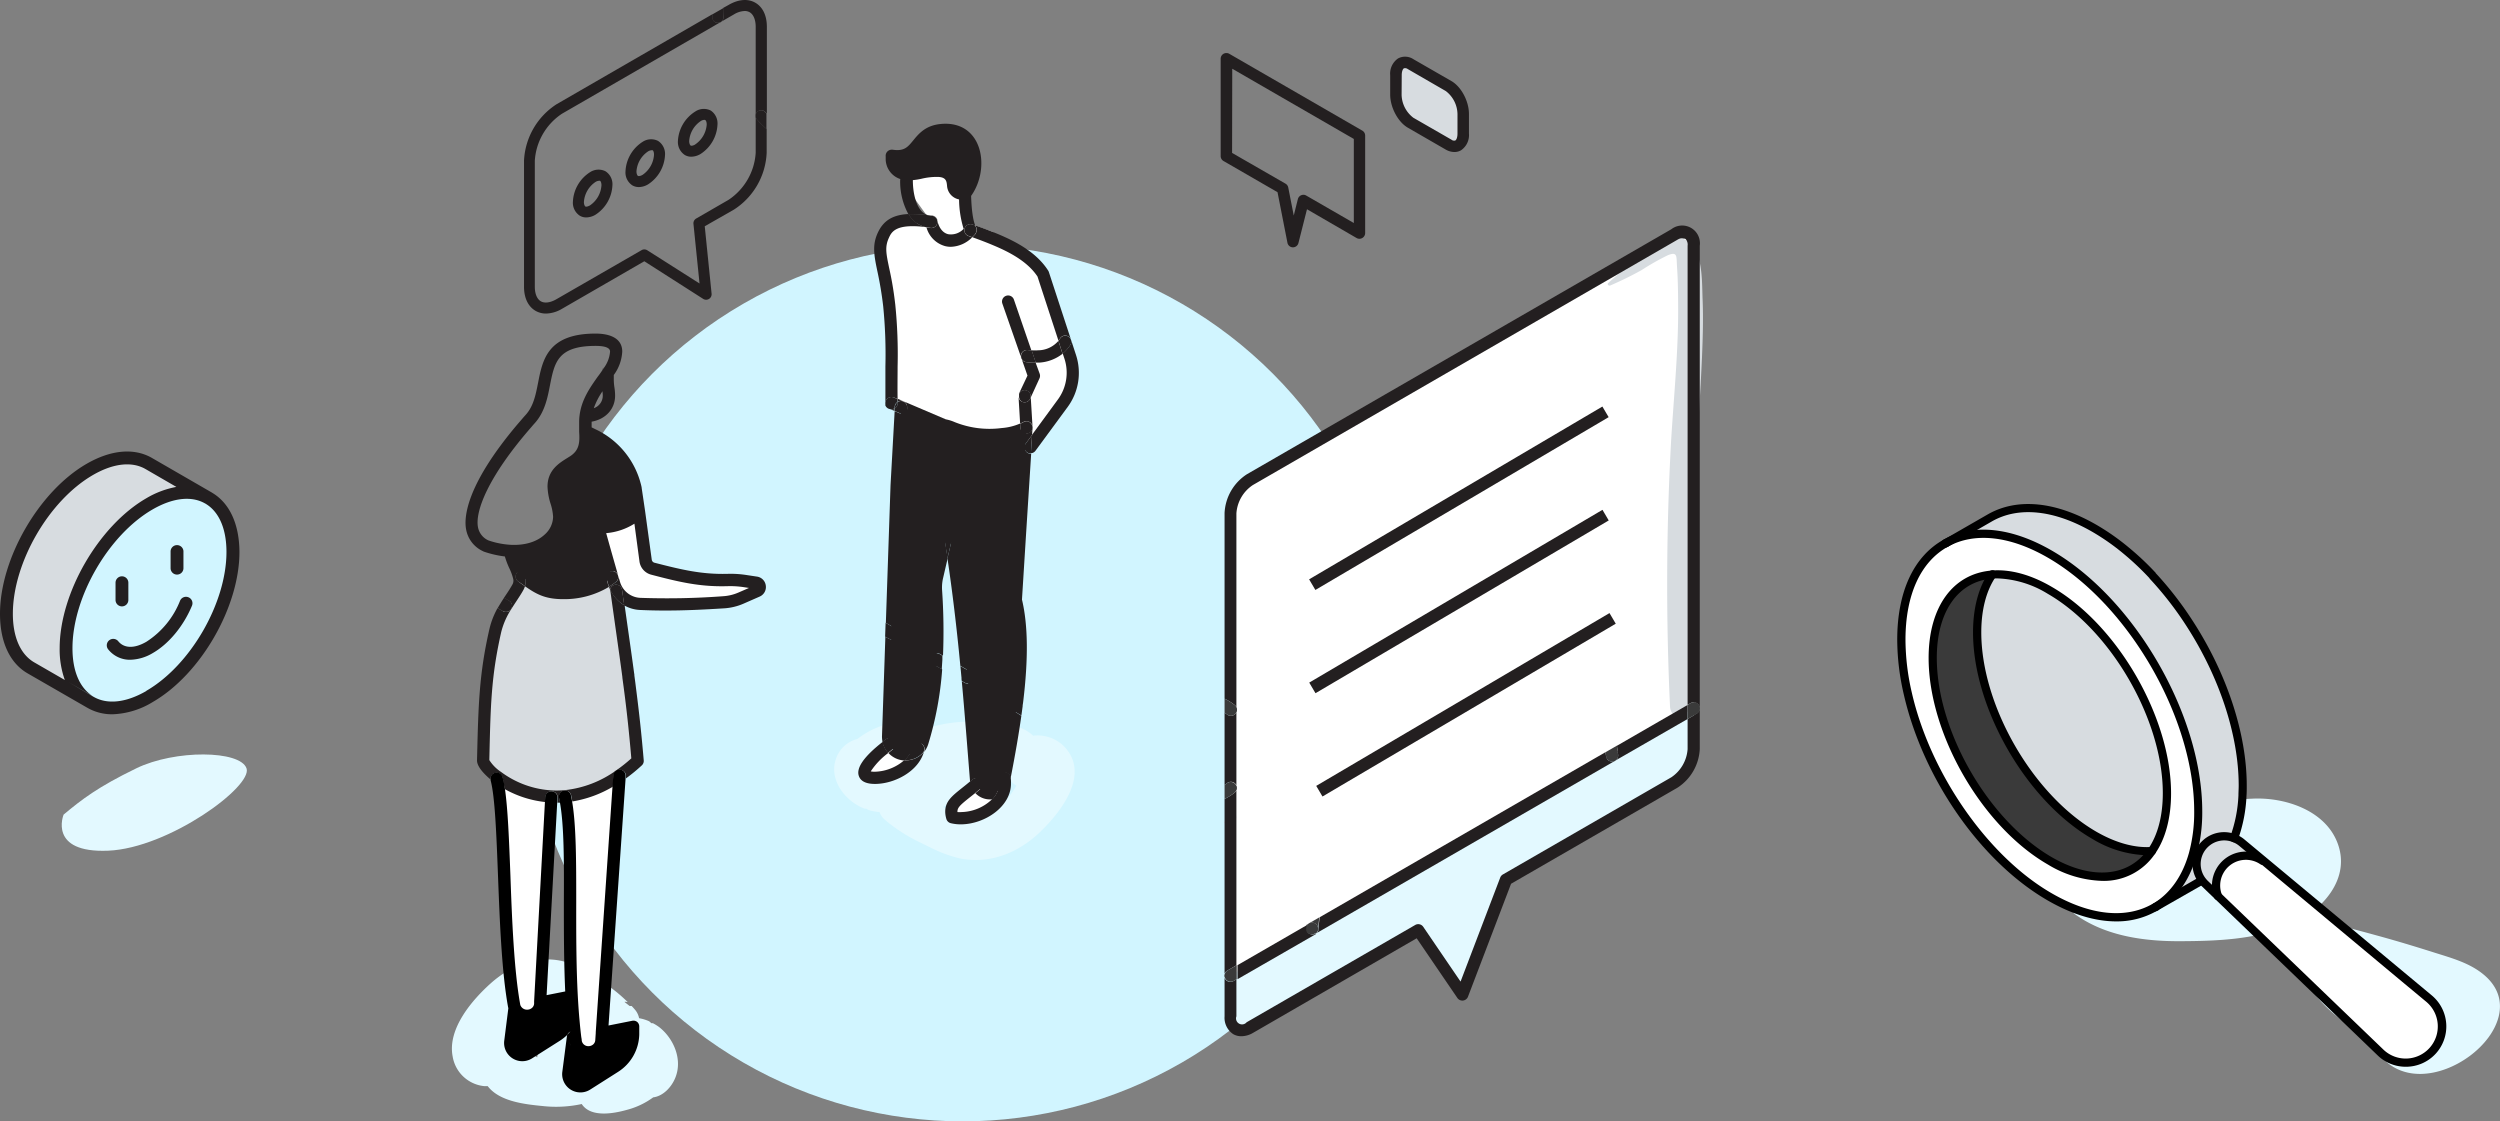 <svg xmlns="http://www.w3.org/2000/svg" viewBox="0 0 608.48 272.93"><rect x="0" y="0" width="608.48" height="272.93" fill="#808080" stroke="none"/><defs><style>.cls-1{isolation:isolate;}.cls-2{fill:#d1f5ff;}.cls-3{fill:#fff;}.cls-4,.cls-7{fill:#e3f9ff;}.cls-5{fill:#e0dfe6;}.cls-6,.cls-9{fill:#d7dce0;}.cls-6,.cls-7{mix-blend-mode:multiply;}.cls-8{fill:#231f20;}.cls-10{fill:#3a3a3a;}.cls-11{fill:none;stroke:#231f20;stroke-miterlimit:10;stroke-width:3px;}</style></defs><g class="cls-1"><g id="Layer_2" data-name="Layer 2"><g id="Layer_2-2" data-name="Layer 2"><circle class="cls-2" cx="234.29" cy="166.27" r="106.66"></circle><polygon class="cls-3" points="236.32 191.24 232.29 195.95 230.85 198.37 236.95 199.12 242.99 195.18 243.13 190.69 236.32 191.24"></polygon><path class="cls-3" d="M215.16,181.7l-4.73,4.11-.46,2.31,3,1.29s4.35,1.2,5.52-.28,3.9-4.41,3.9-4.41Z"></path><polygon class="cls-3" points="408.26 58.36 301.01 118.74 299.17 128.08 299.53 237.47 412.19 171.92 412.19 57.92 408.26 58.36"></polygon><polygon class="cls-3" points="155.56 124.54 157.05 138.27 169.85 141.15 183.93 142.3 178.99 147.59 164.09 147.59 151.93 147.31 145.65 126.86 155.56 124.54"></polygon><path class="cls-3" d="M226.54,53.79l-2.47.43-7.24,1.26s-2.62,3.09-2.62,4.72.78,12.85,2.23,13.43,1.15,23.12,1.15,23.12,7.39,6.89,15.39,8.73a47,47,0,0,0,15.22.84l3.12,1.8s10.81-10.82,10.23-13.84-2.28-12.6-2.28-12.6L253.16,66,241.51,56.4l-4.81-1.78-3-13.34-12.89-.4-1.67,2.67Z"></path><path class="cls-4" d="M158,248.57a10.67,10.67,0,0,0-2.45-.75,4.55,4.55,0,0,0-1-2.07c-.26-.31-.53-.6-.81-.9l-.5,0-1.18-.93v-.12l.72.1a37.74,37.74,0,0,0-5.93-4.78l-.69-.46.66,1.16-1.68-1.31-.48-.85a27.4,27.4,0,0,0-6.5-3.38c-6.59-2.09-13.32.27-18.66,5-4.41,3.94-10.64,11-9.33,17.84a8.66,8.66,0,0,0,7.64,7.23,6.61,6.61,0,0,0,.89,0c2.89,3.81,9.24,4.44,13.37,4.85a29.42,29.42,0,0,0,9.52-.49c2.18,3.36,7.78,2.32,10.91,1.44a18.79,18.79,0,0,0,6.48-3.06c2.32-.28,4.42-2.37,5.39-4.78,1.85-4.56-.52-9.63-3.87-12.27a11.42,11.42,0,0,0-1.59-1l-.36,0ZM132.31,254a5.58,5.58,0,0,0-1.55,3.36,30.06,30.06,0,0,0-5.17-2.7,5.55,5.55,0,0,0-1.86-2.85c.14-.22.27-.43.42-.63,1.81-2.54,4-4.94,6.79-6.05,3-1.19,5.6.11,8.23,1.6.61.35,1.24.71,1.86,1.08A39.53,39.53,0,0,0,132.31,254Z"></path><polygon class="cls-3" points="121.61 191.16 125.19 245.53 127.92 248.76 131.75 245.32 135.31 194.15 121.61 191.16"></polygon><polygon class="cls-3" points="137.76 194.47 140.13 253.46 143.01 259.85 147.09 248.63 150.85 189.79 137.76 194.47"></polygon><path class="cls-5" d="M119.45,158.17l.89,0c.15-.27.29-.56.43-.84l-1.69,0,0,.83S119.45,158.18,119.45,158.17Z"></path><path class="cls-5" d="M122.47,150.1c0-.28,0-.56,0-.84h-.24a3.92,3.92,0,0,1-.41.85Z"></path><path class="cls-5" d="M146.93,241.47a6.9,6.9,0,0,0,.3,1.75l.72.92a4.12,4.12,0,0,1,.65-.52Z"></path><path class="cls-5" d="M154.24,173.55l.48.33c-.18-.23-.36-.46-.53-.7C154.21,173.3,154.22,173.42,154.24,173.55Z"></path><path class="cls-6" d="M154.24,173.55l.48.33c-.18-.23-.36-.46-.53-.7C154.21,173.3,154.22,173.42,154.24,173.55Z"></path><path class="cls-5" d="M121.61,153.48l.38.32a3.38,3.38,0,0,0,.08-.34Z"></path><path class="cls-6" d="M121.61,153.48l.38.32a3.38,3.38,0,0,0,.08-.34Z"></path><path class="cls-7" d="M261.15,185.15A9.08,9.08,0,0,0,252.4,179c-.31,0-.63,0-.94.08-3.41-3.34-10.17-3.4-14.57-3.44a35.13,35.13,0,0,0-10,1.25c-2.62-3-8.43-1.53-11.65-.44a20.7,20.7,0,0,0-6.56,3.41,7.4,7.4,0,0,0-5.24,4.93c-1.53,4.43,1.45,9,5.23,11.19a13,13,0,0,0,1.77.84h.4l.58.34a13.69,13.69,0,0,0,2.66.5,4.37,4.37,0,0,0,1.28,1.85c.31.27.63.52.94.78s.73.57,1.1.84a40.67,40.67,0,0,0,6.71,4l.77.38,1.67.81a31.33,31.33,0,0,0,7.18,2.63c7.16,1.41,14.05-1.36,19.24-6.28C257.25,198.6,263.17,191.44,261.15,185.15ZM214,189.7a4.63,4.63,0,0,1-4-4.74c2.35-.65,4.66-1.79,6.95-2.39,1.51-.4,3.59-.44,5.54-.74a2,2,0,0,0,.25.14c.58.22,1.18.41,1.79.59a3.41,3.41,0,0,0-.24.63C223.15,187.23,218.16,190.38,214,189.7Zm33,2.16a16.58,16.58,0,0,1-6.61,6.23c-3,1.37-5.92.37-8.84-.82-.68-.27-1.37-.56-2.06-.85a41.12,41.12,0,0,0,8.62-6.53,4.91,4.91,0,0,0,1.33-3.29,34.29,34.29,0,0,0,5.71,2.11,5.41,5.41,0,0,0,2.24,2.52Z"></path><path class="cls-8" d="M220.69,42.36c2.63.2,4-.89,7.58-.79,3.34.1,3.55,2.42,3.66,3.45.24,2.5,2.69,2.08,2.88,2.16,4.36-5.51,3.38-16.46-5.78-15.55-6.54.64-5.19,7.3-12,6.26,0,.28,0,.55.07.83A3.75,3.75,0,0,0,220.69,42.36Z"></path><path class="cls-9" d="M137.1,144.31c-4.63,0-6.37-1.41-10.1-4l-.63.13a3.4,3.4,0,0,1-.25,2.36c-.8,1.48-1.91,3-2.94,4.66a19.23,19.23,0,0,0-2.63,6c-2.47,10.84-2.64,17.94-2.93,31.56,0,.76,1.21,2.35,3.35,4a24.2,24.2,0,0,0,13.3,4.8,22.8,22.8,0,0,0,3.29-.07,27.43,27.43,0,0,0,13.18-5.06,41.8,41.8,0,0,0,4.39-3.54c-.65-7.62-1.4-14-2.28-20.57-.85-6.32-1.81-12.83-2.91-20.8l.28-.18a6.41,6.41,0,0,1-.68-1.56c-.15-.51-.31-1.06-.48-1.62A19.16,19.16,0,0,1,137.1,144.31Z"></path><path class="cls-10" d="M216.43,99.48l0,0A.05.05,0,0,0,216.43,99.48Z"></path><path class="cls-10" d="M217,99.6h0a1.52,1.52,0,0,1-.57-.11l1.32.56,0-.69A1.52,1.52,0,0,1,217,99.6Z"></path><path class="cls-8" d="M232.33,127.88a1.43,1.43,0,0,1,0,.58l-1.73,7.43c1.21,8.15,2.22,16.55,3.14,26.17l2.49,1.44a1.49,1.49,0,0,1,.74,1.18v0C235.66,150.68,234.23,139.34,232.33,127.88Z"></path><path class="cls-8" d="M246.65,173a1.47,1.47,0,0,1-.73-1.46c-.63,4.95-1.57,10.51-2.94,17.52l0,.18-.15.77a1.91,1.91,0,0,1-2.42,1.46,1.87,1.87,0,0,1-1.27-1.19,1.8,1.8,0,0,1-.11-.5c-.68-8.81-1.32-17.14-2.05-25a1.42,1.42,0,0,1-.2.84,1.47,1.47,0,0,1-1.29.75,1.55,1.55,0,0,1-.74-.2l-.66-.39c.7,7.68,1.32,15.75,2,24.28l0,.22.68-.57a1.49,1.49,0,0,1,1.93,2.26c-.46.39-.89.75-1.3,1.08a4.85,4.85,0,0,0,2.19,1.33,4.72,4.72,0,0,0,1.34.19c.2,0,.4,0,.6,0a5.47,5.47,0,0,0,1.62-3.74,4.67,4.67,0,0,0-.14-1.06,1.49,1.49,0,0,1,2.89-.69c0,.12,0,.24.07.36,1.16-5.93,2-10.84,2.62-15.24Z"></path><path class="cls-8" d="M237,164.68Z"></path><path class="cls-8" d="M231.2,126.68a1.49,1.49,0,0,1,1.13,1.18c-1.1-6.59-2.37-13.26-3.88-20.39a1.48,1.48,0,1,0-2.9.61c1.48,7,2.72,13.53,3.8,20l.07-.29A1.47,1.47,0,0,1,231.2,126.68Z"></path><path class="cls-8" d="M229.35,128.08,226.57,140a13.26,13.26,0,0,0-.3,3.88,137.12,137.12,0,0,1,.17,16.46A80.69,80.69,0,0,1,223,180.17a2.58,2.58,0,0,1-.62,1.07,2.79,2.79,0,0,1-3.41.49,2.69,2.69,0,0,1-1.14-1.26,2.8,2.8,0,0,1-.25-1.25l2.07-61,1-16.91-2.9-1.23-1,18-1.14,33.53,2.14,1.24a1.49,1.49,0,0,1-.75,2.77,1.45,1.45,0,0,1-.74-.2l-.77-.44-.82,24.17a6.14,6.14,0,0,0,.14,1.43l.83-.64a1.49,1.49,0,0,1,1.82,2.35l0,0c-.42.31-.82.63-1.21,1a5.7,5.7,0,0,0,3.86,1.81,6.1,6.1,0,0,0,2-3.12,1.48,1.48,0,0,1,2.89.67c0,.13-.08.26-.11.39a5.67,5.67,0,0,0,1.06-2,82.31,82.31,0,0,0,3.37-18.13l-2.06-1.19a1.48,1.48,0,0,1,1.48-2.57l.78.45a146.45,146.45,0,0,0-.22-15.9,10.11,10.11,0,0,1,.24-3l1.11-4.79c-.37-2.52-.76-5-1.18-7.52C229.38,128.27,229.37,128.17,229.35,128.08Z"></path><path class="cls-8" d="M220.79,99.17a1.49,1.49,0,0,0-1.4-1.56,1.45,1.45,0,0,0-.9.24v.23a1.49,1.49,0,0,1-.69,1.28l0,.69,2.9,1.23Z"></path><path class="cls-8" d="M246,189.3c0-.12,0-.24-.07-.36a1.49,1.49,0,0,0-2.89.69,4.67,4.67,0,0,1,.14,1.06,5.47,5.47,0,0,1-1.62,3.74,11.07,11.07,0,0,1-7.53,3.22,7.55,7.55,0,0,1-1,0v-.07c0-1,.56-1.56,3-3.5.42-.33.88-.69,1.36-1.09s.84-.69,1.3-1.08a1.49,1.49,0,0,0-1.93-2.26l-.68.57c-.69.58-1.32,1.08-1.9,1.54-2.5,2-4.15,3.3-4.12,5.86a6.55,6.55,0,0,0,.28,1.72,1.5,1.5,0,0,0,1,1,10,10,0,0,0,2.47.3H234c5.75-.08,12.14-4.36,12.06-10A7.63,7.63,0,0,0,246,189.3Z"></path><path class="cls-8" d="M220.39,185.07l-.35,0a11.34,11.34,0,0,1-7,2.76,4.56,4.56,0,0,1-1.11-.08,17.68,17.68,0,0,1,4.28-4.49,5.81,5.81,0,0,1-1-1.54,5.74,5.74,0,0,1-.38-1.15c-4.52,3.54-6.47,6.33-5.8,8.28.44,1.3,1.76,1.95,3.92,1.95h.15c4.69-.06,10.41-3.05,11.77-7.79l-.26.3A5.75,5.75,0,0,1,220.39,185.07Z"></path><path class="cls-8" d="M224.56,183.29l.26-.3c0-.13.08-.26.11-.39a1.48,1.48,0,0,0-2.89-.67,6.1,6.1,0,0,1-2,3.12l.35,0A5.75,5.75,0,0,0,224.56,183.29Z"></path><path class="cls-8" d="M249.57,108.11l.06-.1,1.57-2.15.12-1.77s0,0,0-.07a1.47,1.47,0,0,1-1.39,1.45h-.18l.09-1.48a11.94,11.94,0,0,1-1.34.64,1.44,1.44,0,0,1-.14-.55l-.06-1a13.88,13.88,0,0,1-4.48,1.1,22.66,22.66,0,0,1-11.47-1.45,10.27,10.27,0,0,0-2.16-.67l-11.71-5c0,.24,0,.49,0,.73a1.45,1.45,0,0,1,.9-.24,1.49,1.49,0,0,1,1.4,1.56l0,.53-1.45-.61-1.1,19L217,152.42l-1.45-.84-.12,3.37.77.44a1.37,1.37,0,0,0,.7.19l-.8,23.59a4,4,0,0,0,0,.49,1.52,1.52,0,0,0-.53.25l-.83.64a5.74,5.74,0,0,0,.38,1.15,5.81,5.81,0,0,0,1,1.54c.38-.31.77-.62,1.18-.93a4.4,4.4,0,0,0,.9.71,4.28,4.28,0,0,0,5.22-.75,4.15,4.15,0,0,0,1-1.68,81.34,81.34,0,0,0,3.36-18.51l1.43.82c.06-.79.11-1.58.16-2.39,0-.3,0-.61,0-.92l-.78-.45A1.55,1.55,0,0,0,228,159a146.19,146.19,0,0,0-.23-15.16,11.69,11.69,0,0,1,.27-3.44L230,132c.2,1.3.42,2.6.61,3.91l.91-3.89c1.65,10.52,2.81,20.44,3.8,31l-1.57-.91c.09.94.18,1.89.27,2.86,0,.25,0,.51.07.76l.66.39a1.55,1.55,0,0,0,.74.2l.14,0c.66,7.37,1.26,15.1,1.92,23.59a3.28,3.28,0,0,0,.2.9,3.34,3.34,0,0,0,2.26,2.11,3.39,3.39,0,0,0,4.27-2.6c.07-.33.13-.65.19-1,1.08-5.54,2-10.92,2.73-16l1.4.81c.11-.75.2-1.48.3-2.2,0-.34.08-.66.12-1,1.29-10.59,1.2-18.78-.28-25l1-16,1.24-19.48h-.09a1.47,1.47,0,0,1-1.34-.88l.05-.69Z"></path><path class="cls-8" d="M237.4,56.91l0,.06c-.24.27-.48.53-.73.77,1.78.64,3.47,1.28,5,1.93,3.75,1.57,8.34,3.85,10.85,7.64l5.1,15.61a5.3,5.3,0,0,0,.39-.54,1.39,1.39,0,0,1,.21-.27,1.48,1.48,0,0,1,2.53,1,1.53,1.53,0,0,1-.26.85,9.11,9.11,0,0,1-1.84,2.06l.43,1.29a11,11,0,0,1-1.58,9.9l-6.3,8.6-.29,4.51a1.48,1.48,0,0,0,1.11-.6L259.9,99a14,14,0,0,0,2-12.57L255.28,66.2a1.68,1.68,0,0,0-.16-.33c-2.92-4.58-8.11-7.18-12.31-8.94-1.7-.7-3.53-1.4-5.46-2.08.07.14.13.26.19.36A1.51,1.51,0,0,1,237.4,56.91Z"></path><path class="cls-8" d="M249.63,108a1.49,1.49,0,0,0,1.19,2.37h.09l.29-4.51Z"></path><path class="cls-8" d="M217.59,96.75l.88.37c-.05-2.87,0-5.43,0-7.91a120,120,0,0,0-.56-15c-.45-4-1-6.74-1.5-9-.73-3.52-1.07-5.12-.07-7.3.66-1.45,1.65-3.59,9.2-2.61a6.27,6.27,0,0,1-3.46-1.93,8.67,8.67,0,0,1-.95-1.28c-3.89.19-6.14,1.64-7.49,4.58s-.93,5.35-.14,9.14a87.77,87.77,0,0,1,1.46,8.71,117.7,117.7,0,0,1,.54,14.65c0,2.77,0,5.64,0,9,0,0,0,.07,0,.1a1.48,1.48,0,0,1,2.06-1.5Z"></path><path class="cls-8" d="M217,99.6a1.52,1.52,0,0,0,.76-.24l0-.36a1.49,1.49,0,0,1,.67-1.15c0-.24,0-.49,0-.73l-.88-.37a1.48,1.48,0,0,0-2.06,1.5c0,.06,0,.11,0,.17l0,.14a.65.65,0,0,0,0,.13l.07.14.07.11a.94.94,0,0,0,.09.12.81.81,0,0,0,.09.1.4.4,0,0,0,.12.1.39.39,0,0,0,.1.08.88.88,0,0,0,.21.12l0,0a1.43,1.43,0,0,0,.58.12Z"></path><path class="cls-8" d="M217.82,99l0,.36a1.49,1.49,0,0,0,.69-1.28v-.23A1.49,1.49,0,0,0,217.82,99Z"></path><path class="cls-8" d="M226.91,52.53a1.47,1.47,0,0,1,1.21,1.1.45.45,0,0,0,0-.08.32.32,0,0,0,0-.09,1.47,1.47,0,0,0-1.4-1,3.16,3.16,0,0,1-2.43-1.07c-1.49-1.61-2.11-4.74-2.11-7.55a16.09,16.09,0,0,0,2.22-.36,15.88,15.88,0,0,1,3.88-.42c2,.06,2.11,1.05,2.22,2.11a3.62,3.62,0,0,0,2.93,3.37,25.06,25.06,0,0,0,1.11,7.16A4.2,4.2,0,0,1,230.77,57c-1.28-.31-2.22-1.49-2.64-3.34v0a1.45,1.45,0,0,1,0,.59,1.47,1.47,0,0,1-1.69,1.24l-.94-.13a6.51,6.51,0,0,0,4.56,4.55,5.66,5.66,0,0,0,1.35.16,7.59,7.59,0,0,0,5.2-2.3l-.9-.32a1.48,1.48,0,1,1,1-2.8l.65.23c-.41-1-.86-3-1-7.2,2.77-3.87,3.31-9.49,1.22-13.33-1.68-3.08-4.75-4.56-8.65-4.17-3.68.36-5.33,2.38-6.66,4s-2.19,2.68-5,2.26a1.52,1.52,0,0,0-1.25.4,1.48,1.48,0,0,0-.45,1.23l0,.37c0,.15,0,.3,0,.45a5.18,5.18,0,0,0,3.53,4.68,16.65,16.65,0,0,0,2,8.57A29.17,29.17,0,0,1,226.91,52.53Zm-6.08-11.65a2.18,2.18,0,0,1-2.05-1.41c3.06-.14,4.53-1.94,5.74-3.44s2.2-2.68,4.66-2.93c2.71-.27,4.64.62,5.74,2.64,1.48,2.71,1.08,7-.84,9.91-.55-.08-.63-.32-.68-.82-.32-3.06-2-4.66-5.09-4.74h-.5a18.28,18.28,0,0,0-4.07.49A9.62,9.62,0,0,1,220.83,40.88Z"></path><path class="cls-8" d="M234.81,55.53a1.48,1.48,0,0,0,.92,1.89l.9.32c.25-.24.49-.5.73-.77l0-.06a1.51,1.51,0,0,0,.14-1.7c-.06-.1-.12-.22-.19-.36l-.65-.23A1.47,1.47,0,0,0,234.81,55.53Z"></path><path class="cls-8" d="M225.52,55.32l.94.14a1.47,1.47,0,0,0,1.69-1.24,1.49,1.49,0,0,0-1.24-1.69,29.17,29.17,0,0,0-5.8-.41,8.67,8.67,0,0,0,.95,1.28A6.19,6.19,0,0,0,225.52,55.32Z"></path><path class="cls-8" d="M249.29,95a1.49,1.49,0,0,1,1.57,1.39l0,.38L253,92.1a1.52,1.52,0,0,0,.06-1.11l-1-2.73h-.4a15.27,15.27,0,0,1-1.9-.12,1.48,1.48,0,1,1,.37-2.94l.89.06L246.77,72.9a1.48,1.48,0,1,0-2.8,1l6.11,17.52L248,95.81s0,0,0,.06A1.49,1.49,0,0,1,249.29,95Z"></path><path class="cls-8" d="M250.88,96.72l-.16.34a1.48,1.48,0,0,1-1.34.86,1.6,1.6,0,0,1-.63-.14,1.48,1.48,0,0,1-.85-1.32s0,0,0,.06l.39,6.58c.31-.14.59-.28.83-.41a1.48,1.48,0,0,1,2.19,1.33s0-.08,0-.12Z"></path><path class="cls-8" d="M250.63,102.74a1.48,1.48,0,0,0-1.51,0c-.24.13-.52.27-.83.41l.06,1a1.49,1.49,0,0,0,1.48,1.4h.09a1.48,1.48,0,0,0,.71-2.73Z"></path><path class="cls-8" d="M248.75,97.78a1.6,1.6,0,0,0,.63.14,1.48,1.48,0,0,0,1.34-.86l.16-.34,0-.38a1.48,1.48,0,0,0-2.85-.47.88.88,0,0,0,0,.15.74.74,0,0,0,0,.14s0,.09,0,.14v.16A1.48,1.48,0,0,0,248.75,97.78Z"></path><path class="cls-8" d="M252.67,85.26a10.53,10.53,0,0,1-1.59,0l1,3,.8,0a10.2,10.2,0,0,0,5.73-2.15l-1-3.15A6.55,6.55,0,0,1,252.67,85.26Z"></path><path class="cls-8" d="M260.49,84a1.53,1.53,0,0,0,.26-.85,1.48,1.48,0,0,0-2.53-1,1.39,1.39,0,0,0-.21.27,5.3,5.3,0,0,1-.39.54l1,3.15A9.11,9.11,0,0,0,260.49,84Z"></path><path class="cls-8" d="M248.53,86.49a1.49,1.49,0,0,0,1.29,1.66,15.27,15.27,0,0,0,1.9.12h.4l-1-3-.89-.06A1.48,1.48,0,0,0,248.53,86.49Z"></path><path class="cls-8" d="M123.17,148.93a1.46,1.46,0,0,0,1.29-.74,1.49,1.49,0,0,0-.54-2l-1.23-.71c-.26.4-.52.8-.77,1.21s-.52.85-.79,1.32l1.3.75A1.45,1.45,0,0,0,123.17,148.93Z"></path><path class="cls-8" d="M149.74,142.31a1.49,1.49,0,0,0-1.25,1.18,8.93,8.93,0,0,0,.45.87,8.36,8.36,0,0,0,3,2.95c-.17-1.21-.34-2.45-.52-3.73A1.49,1.49,0,0,0,149.74,142.31Z"></path><path class="cls-10" d="M147,89.43a1.54,1.54,0,0,0-.51.76l.19-.27Z"></path><path class="cls-8" d="M186.39,142.52a2.52,2.52,0,0,0-2.15-2.18l-2.85-.43a25.14,25.14,0,0,0-4.32-.24c-6.31.16-11.14-1-17.78-2.71a.89.89,0,0,1-.66-.75L157,124.32l-.5-3.4-.33-2.21a.44.44,0,0,0,0-.1c-.07-.31-.14-.63-.23-.94s-.11-.41-.17-.61A20.31,20.31,0,0,0,145,104.51l-1-.49c0-.46,0-.93,0-1.39v0c3.41-.59,5.71-3.08,5.71-6.32a13.6,13.6,0,0,0-.17-2.06,13.37,13.37,0,0,1-.15-1.87c0-.37,0-.74,0-1.11a10.53,10.53,0,0,0,2.06-5.69c0-3.82-4.07-4.39-6.49-4.39-11.66,0-12.91,6.37-14,12-.58,2.93-1.12,5.69-3,7.77l-.07.08c-.16.17-.45.5-.81.92l-1.17,1.36c-12.84,15.21-13,23-12.44,25.65a7.22,7.22,0,0,0,4.12,5.2,1.08,1.08,0,0,0,.29.13,25,25,0,0,0,5,1.14,20.77,20.77,0,0,0,1,2.69,13.59,13.59,0,0,1,1,2.65,1.88,1.88,0,0,1-.1,1.37c-.45.83-1,1.7-1.63,2.62l-.49.74,1.23.71a1.49,1.49,0,0,1,.54,2,1.46,1.46,0,0,1-1.29.74,1.45,1.45,0,0,1-.74-.2l-1.3-.75a19.43,19.43,0,0,0-2,5.18c-2.51,11-2.67,18.44-3,31.89,0,1.65,2,3.54,3.28,4.63a1.48,1.48,0,0,1,2.92-.45,25.27,25.27,0,0,1,.55,2.8,25.81,25.81,0,0,0,9.83,3.15l.06-1.19a1.49,1.49,0,0,1,3,.16l-.07,1.18.67,0c-.07-.4-.15-.79-.23-1.16a1.48,1.48,0,1,1,2.9-.63c.11.47.2,1,.29,1.5a28.31,28.31,0,0,0,9.86-3.59l.19-2.72a1.48,1.48,0,0,1,3,.2l0,.5a42.12,42.12,0,0,0,3.86-3.17,1.48,1.48,0,0,0,.47-1.22c-.5-5.94-1.08-11.37-1.89-17.65-.12-1-.25-2-.39-3a.59.59,0,0,0,0-.13c0-.2-.06-.4-.08-.6-.45-3.36-.94-6.81-1.46-10.46-.27-1.88-.54-3.84-.83-5.88a8.36,8.36,0,0,1-3-2.95,8.93,8.93,0,0,1-.45-.87,1.6,1.6,0,0,0,0,.49c.48,3.45.93,6.62,1.35,9.63.55,3.9,1.08,7.58,1.55,11.16l0,.14c1,7.22,1.62,13.15,2.18,19.63a37,37,0,0,1-3.69,2.93,26.1,26.1,0,0,1-12.47,4.8,21.09,21.09,0,0,1-3.08.07,22.82,22.82,0,0,1-12.47-4.5A9.58,9.58,0,0,1,119.1,185c.3-13.59.46-20.43,2.89-31.15a18.36,18.36,0,0,1,2.45-5.59c.4-.65.81-1.27,1.21-1.88.65-1,1.26-1.9,1.78-2.86a4.35,4.35,0,0,0,.34-.84l-1-.69-.63-.44a1.49,1.49,0,0,1-.37-2.07,1.81,1.81,0,0,1,.24-.24,9.79,9.79,0,0,1,.35,1.22l.63-.13.93.65a5,5,0,0,1-.16,1.7c2.87,2,5,3.15,9.33,3.15a21.07,21.07,0,0,0,11.14-3c.08.23.15.46.25.69a1.48,1.48,0,0,1,2.92.09c.18,1.28.35,2.52.52,3.73a8.41,8.41,0,0,0,3.83,1.12c2.13.1,4.2.14,6.25.14,4.67,0,9.25-.22,14.32-.54a13.92,13.92,0,0,0,4.66-1.14l3.9-1.71A2.53,2.53,0,0,0,186.39,142.52Zm-43.81-39a.92.92,0,0,1,.29,0A.92.92,0,0,0,142.58,103.5Zm1.94-4.15a17.53,17.53,0,0,1,2.13-4.15c0,.34.06.68.06,1.06A3.21,3.21,0,0,1,144.52,99.35ZM138.83,111l-.7.44c-2.06,1.28-4.87,3-4.87,7a15.7,15.7,0,0,0,.74,4.15,12.49,12.49,0,0,1,.62,3.21,5.91,5.91,0,0,1-2,4.26c-1.94,1.83-4.91,2.73-8.38,2.54a20.37,20.37,0,0,1-5.31-1.05,4.39,4.39,0,0,1-2.58-3.17c-.77-3.73,2.23-12.12,13-24.46.48-.57.79-.9.78-.9l.06-.06c2.4-2.69,3.08-6.13,3.67-9.18,1.1-5.57,1.88-9.59,11.1-9.59,3.52,0,3.52,1.07,3.52,1.42a7.62,7.62,0,0,1-1.47,3.9l-.32.49-.19.27c-.31.46-.63.92-1,1.39-1.85,2.61-3.94,5.56-4.43,9.4a11.72,11.72,0,0,0-.11,1.65c0,.55,0,1.09,0,1.64l0,.75C141.13,107.7,141,109.55,138.83,111Zm3.1-4.62.61.28h0Zm8,35.25a18.52,18.52,0,0,1-1.73,1.21c0-.12-.09-.23-.13-.35l-.33-1.12c.44-.28.86-.58,1.27-.9-.14-.47-.27-.94-.41-1.43a1.48,1.48,0,0,1,1.33,2.59Zm29.82,2.58a11,11,0,0,1-3.66.9,183.88,183.88,0,0,1-20.24.4,5.37,5.37,0,0,1-4.4-2.64,5.16,5.16,0,0,1-.53-1.2l-.47-1.62c-.89-3.09-2-7-2.91-10.29a15.2,15.2,0,0,0,6.87-2.3l1.23,9.18a3.86,3.86,0,0,0,2.85,3.23c6.89,1.81,11.91,3,18.62,2.8a22.09,22.09,0,0,1,3.8.22l1.39.21Z"></path><path class="cls-8" d="M127.83,140.14a11.51,11.51,0,0,0-.35-1.24,1.48,1.48,0,0,0-1.33,2.62l.63.44,1,.69A5.27,5.27,0,0,0,127.83,140.14Z"></path><path class="cls-8" d="M148.11,142.45c0,.12.09.23.13.35a18.52,18.52,0,0,0,1.73-1.21,1.49,1.49,0,0,0-1.85-2.33c-.25.2-.51.38-.77.56.1.34.19.69.29,1Z"></path><path class="cls-10" d="M138.4,251.45a1.54,1.54,0,0,0-.31.47c.11-.11.22-.21.32-.32Z"></path><path class="cls-10" d="M138.4,251.45v.15a6.14,6.14,0,0,0,.42-.47A1.34,1.34,0,0,0,138.4,251.45Z"></path><path d="M155.13,248.77a1.45,1.45,0,0,0-1.25-.32l-5.77,1.15,4.16-60.19,0-.5a1.48,1.48,0,0,0-3-.2l-.19,2.72L145,251.23v.22l-.12,1.75a1.49,1.49,0,0,1-.5,1,1.76,1.76,0,0,1-1.15.43,1.62,1.62,0,0,1-1.64-1.36c0-.34-.09-.68-.13-1-.16-1.35-.29-2.61-.4-3.87-.17-1.82-.3-3.74-.42-5.85-.41-7.66-.4-15.46-.39-23,0-9.92,0-18.59-1-24.49-.09-.52-.18-1-.29-1.5a1.48,1.48,0,1,0-2.9.63c.08.37.16.76.23,1.16,1,5.63,1,14.28.95,24.19,0,7.13,0,14.48.33,21.77l-4.53.9,2.58-46.84.07-1.18a1.49,1.49,0,0,0-3-.16l-.06,1.19L130,243.7l0,.61a1.51,1.51,0,0,1-.51,1,1.8,1.8,0,0,1-1.19.44,1.73,1.73,0,0,1-1.57-.94,1,1,0,0,1-.12-.36c-1.49-8.24-2-20.55-2.38-31.41-.33-8.58-.62-16.21-1.34-21.05a25.27,25.27,0,0,0-.55-2.8,1.48,1.48,0,0,0-2.92.45,1.67,1.67,0,0,0,0,.31c1.06,4,1.41,13.32,1.79,23.2.42,11,.9,23.39,2.43,31.85,0,.12.06.24.09.36l-1,7.93a4.43,4.43,0,0,0,6.78,4.3l6.8-4.31a11.89,11.89,0,0,0,1.76-1.4,1.54,1.54,0,0,1,.31-.47h0a1.34,1.34,0,0,1,.43-.32,6.14,6.14,0,0,1-.42.47c-.1.11-.21.21-.32.32a1.36,1.36,0,0,0-.09.36l-1.12,8.66a4.44,4.44,0,0,0,6.78,4.3l6.8-4.32a11.08,11.08,0,0,0,5.15-9.11l0-1.87A1.47,1.47,0,0,0,155.13,248.77Zm-30.65-1.91a3.54,3.54,0,0,1-.41-.67A3.54,3.54,0,0,0,124.48,246.86Zm.52.58h0Zm13.84,7a3.32,3.32,0,0,1-.18-.77A4.1,4.1,0,0,0,138.84,254.42Zm1.83.37h0l.27-2.13Z"></path><path class="cls-8" d="M184.29,29.11a1.34,1.34,0,1,1,2-1.83l.36.37V6.54c0-2.75-1-4.83-2.8-5.87s-4.11-.86-6.48.51L176,1.94V2c0,.72,0,1.45.07,2.17a1.33,1.33,0,0,1-1.26,1.41h-.08A1.34,1.34,0,0,1,173.4,4.3c0-.28,0-.56,0-.84l-37.92,21.9a17.32,17.32,0,0,0-7.94,13.76V69.78c0,2.74,1,4.82,2.8,5.87a5.12,5.12,0,0,0,2.56.67,8,8,0,0,0,3.92-1.18l20-11.55,14.38,9.19a1.34,1.34,0,0,0,2-1.26l-1.67-16.45L178.66,51A17.33,17.33,0,0,0,186.6,37.2V31.4C185.8,30.66,185,29.9,184.29,29.11Zm-.36,8.09a14.86,14.86,0,0,1-6.61,11.44l-7.88,4.55a1.35,1.35,0,0,0-.66,1.29L170.26,69,157.52,60.9a1.34,1.34,0,0,0-1.39,0L135.44,72.82c-1.49.86-2.88,1.05-3.81.51s-1.46-1.83-1.46-3.55V39.12a14.83,14.83,0,0,1,6.61-11.44L178.66,3.49a5.4,5.4,0,0,1,2.58-.81,2.42,2.42,0,0,1,1.22.3c.93.54,1.47,1.84,1.47,3.56Z"></path><path class="cls-8" d="M186.24,27.28a1.34,1.34,0,1,0-2,1.83c.73.79,1.51,1.55,2.31,2.29V27.65Z"></path><path class="cls-8" d="M174.73,5.56h.08a1.33,1.33,0,0,0,1.26-1.41C176,3.42,176,2.69,176,2v0l-2.65,1.52c0,.28,0,.56,0,.84A1.34,1.34,0,0,0,174.73,5.56Z"></path><path class="cls-8" d="M147.38,41.69a3.77,3.77,0,0,0-3.8.24,9,9,0,0,0-4.14,7.18,3.76,3.76,0,0,0,1.69,3.4,3,3,0,0,0,1.56.41,4.51,4.51,0,0,0,2.23-.65,9,9,0,0,0,4.14-7.18A3.75,3.75,0,0,0,147.38,41.69ZM143.58,50c-.57.33-1,.34-1.12.25s-.34-.44-.34-1.09a6.4,6.4,0,0,1,2.8-4.86,1.81,1.81,0,0,1,.88-.3.51.51,0,0,1,.24,0c.16.1.35.44.35,1.09A6.38,6.38,0,0,1,143.58,50Z"></path><path class="cls-8" d="M160.17,34.3a3.75,3.75,0,0,0-3.79.24,9,9,0,0,0-4.14,7.18,3.74,3.74,0,0,0,1.69,3.41,3.1,3.1,0,0,0,1.56.4,4.44,4.44,0,0,0,2.23-.65,9,9,0,0,0,4.14-7.17A3.76,3.76,0,0,0,160.17,34.3Zm-3.79,8.27c-.57.32-1,.33-1.12.24s-.35-.43-.35-1.09a6.38,6.38,0,0,1,2.81-4.86,1.78,1.78,0,0,1,.88-.29.54.54,0,0,1,.24,0c.16.09.34.43.34,1.09A6.43,6.43,0,0,1,156.38,42.57Z"></path><path class="cls-8" d="M173,26.91a3.75,3.75,0,0,0-3.79.24A9,9,0,0,0,165,34.33a3.76,3.76,0,0,0,1.69,3.4,3,3,0,0,0,1.57.41,4.54,4.54,0,0,0,2.23-.65,9,9,0,0,0,4.14-7.17A3.76,3.76,0,0,0,173,26.91Zm-3.79,8.26c-.57.33-1,.34-1.12.25s-.35-.44-.35-1.09a6.38,6.38,0,0,1,2.81-4.86,1.81,1.81,0,0,1,.88-.3.37.37,0,0,1,.23.06c.16.09.35.43.35,1.09A6.4,6.4,0,0,1,169.18,35.17Z"></path><path class="cls-5" d="M348.6,90.54l.31-.15,0-.26-.84.45Z"></path><path class="cls-5" d="M340.86,94.66l1.33-.76h-.28l-1.39.76Z"></path><path class="cls-5" d="M349.79,231.25l-.71.32.27.34c.85,1.1,1.81,2.15,2.73,3.15s1.85,2,2.68,3.11c.34.44.64.85.92,1.27l.63-.41c-.29-.44-.6-.87-.95-1.32-.85-1.11-1.8-2.15-2.72-3.15s-1.86-2-2.69-3.11Z"></path><path class="cls-5" d="M300.83,198.37h-.05l0,.75h.1A3.72,3.72,0,0,0,300.83,198.37Z"></path><path class="cls-5" d="M299.9,196.06c-.07-.08-.13-.16-.2-.23a2.11,2.11,0,0,1,0,.25Z"></path><path class="cls-5" d="M300.3,203.39c.06-.35.11-.71.16-1.06l-2-2.77a7,7,0,0,1-.52.57Z"></path><path class="cls-6" d="M391.91,69.49a83.55,83.55,0,0,0,7.66-3.76,59.85,59.85,0,0,1,6.33-3.59c2.15-.89,2.14,0,2.22,1.71.06,1.41.18,2.83.22,4.24.09,2.48.1,5,.11,7.45,0,10.69-1.09,21.33-1.73,32a637.29,637.29,0,0,0-.25,64.39c.15,3.67,5.67,3.7,5.72,0,.26-19-.09-37.94.59-56.89.34-9.44,1.08-18.86,1.48-28.3.19-4.61.33-9.24.14-13.85-.16-3.76.05-9.11-2-12.43s-5.71-3.21-8.74-1.17a110.47,110.47,0,0,0-12.25,9.61C391.11,69.2,391.54,69.65,391.91,69.49Z"></path><path class="cls-5" d="M299.17,195.39l.11.74.44,0a2.11,2.11,0,0,0,0-.25,4.6,4.6,0,0,0-.43-.46Z"></path><path class="cls-6" d="M299.17,195.39l.11.74.44,0a2.11,2.11,0,0,0,0-.25,4.6,4.6,0,0,0-.43-.46Z"></path><path class="cls-4" d="M319.39,226l-19.86,11.47v9.9c0,3,2.11,4.23,4.71,2.72l41-23.66,10.66,15.66,10.66-28,41-23.65a10.42,10.42,0,0,0,4.71-8.17v-9.89l-19.86,11.47Z"></path><path class="cls-8" d="M413.71,182.3V59.8a4.32,4.32,0,0,0-6.93-4L303.5,115.42a11.9,11.9,0,0,0-5.45,9.45v45.18a13.23,13.23,0,0,1,2.39,1.49,1.48,1.48,0,1,1-1.82,2.33l-.57-.4v17.58l.57-.41a1.48,1.48,0,1,1,1.82,2.33,13.87,13.87,0,0,1-2.39,1.5v52.9a4.77,4.77,0,0,0,2.12,4.34,3.89,3.89,0,0,0,2,.5,5.71,5.71,0,0,0,2.85-.84l39.79-23,9.89,14.51a1.47,1.47,0,0,0,2.6-.3l10.48-27.48,40.52-23.39A11.88,11.88,0,0,0,413.71,182.3Zm-6.93,6.89-41,23.65a1.49,1.49,0,0,0-.64.76l-9.65,25.31-9.07-13.31a1.47,1.47,0,0,0-2-.45l-41,23.66a1.46,1.46,0,0,1-2.49-1.44v-9l-.74.43a1.51,1.51,0,0,1-.74.19,1.48,1.48,0,0,1-.74-2.76l2.22-1.28v-110a9,9,0,0,1,4-6.89L408.26,58.36a2.86,2.86,0,0,1,1.36-.44,1,1,0,0,1,.49.11,2,2,0,0,1,.64,1.77V171.55l.74-.43a1.48,1.48,0,0,1,1.48,2.57L410.75,175v7.33A9,9,0,0,1,406.78,189.19Z"></path><path class="cls-8" d="M392.37,185.36a1.49,1.49,0,0,1-1.47-1.29l-.13-1L321.2,223.25l-.33,2.9a.43.43,0,0,0,0,.11l0,.15,0,.09a1.38,1.38,0,0,1-.37.58l-.18.14-.05,0,72.91-42.1a1.24,1.24,0,0,1-.53.18Z"></path><path class="cls-8" d="M393.84,183.68a1.48,1.48,0,0,1-.71,1.46L410.75,175v-3.42l-17.2,9.93Z"></path><path class="cls-10" d="M413,173.69a1.48,1.48,0,0,0-1.48-2.57l-.74.43V175Z"></path><path class="cls-10" d="M393.84,183.68l-.29-2.2-2.78,1.6.13,1a1.49,1.49,0,0,0,1.47,1.29l.19,0a1.24,1.24,0,0,0,.53-.18l0,0A1.48,1.48,0,0,0,393.84,183.68Z"></path><path class="cls-8" d="M320.17,227.27l0,0a1.51,1.51,0,0,1-.33.13l-.05,0a1.42,1.42,0,0,1-.36.05,1.49,1.49,0,0,1-.36-.05h0a1.57,1.57,0,0,1-.3-.12l-.05,0a2,2,0,0,1-.29-.22,1.66,1.66,0,0,1-.22-.3s0,0,0-.06l-.09-.19,0-.11c0-.05,0-.1,0-.16s0-.1,0-.15,0-.05,0-.08a.22.22,0,0,1,0-.08v-.09l.08-.74-17,9.81v3.42l19.12-11Z"></path><path class="cls-10" d="M298.79,236.19a1.48,1.48,0,0,0,.74,2.76,1.51,1.51,0,0,0,.74-.19l.74-.43v-3.42Z"></path><path class="cls-10" d="M318.11,226.74l0,0S318.1,226.73,318.11,226.74Z"></path><path class="cls-10" d="M320.78,226.5a1.6,1.6,0,0,1-.37.58A1.38,1.38,0,0,0,320.78,226.5Z"></path><path class="cls-10" d="M320.13,227.29l0,0Z"></path><path class="cls-10" d="M320.17,227.27l.06-.05Z"></path><path class="cls-10" d="M318.61,224.75l0,0a1.49,1.49,0,0,1,2,.54,1.5,1.5,0,0,1,.17,1,.43.43,0,0,1,0-.11l.33-2.9-2.55,1.47Z"></path><path class="cls-10" d="M317.91,226s0,.05,0,.08a.85.85,0,0,1,0-.16A.22.22,0,0,0,317.91,226Z"></path><path class="cls-10" d="M319,227.44a1.49,1.49,0,0,0,.36.05,1.42,1.42,0,0,0,.36-.05,1.32,1.32,0,0,1-.72,0Z"></path><path class="cls-10" d="M318.35,227.06a1.66,1.66,0,0,1-.22-.3A1.66,1.66,0,0,0,318.35,227.06Z"></path><path class="cls-10" d="M318.61,224.75l-.61.35-.08.74v0A1.47,1.47,0,0,1,318.61,224.75Z"></path><path class="cls-10" d="M320.23,227.22l.18-.14a1.6,1.6,0,0,0,.37-.58l0-.09,0-.15a1.5,1.5,0,0,0-.17-1,1.49,1.49,0,0,0-2-.54l0,0a1.47,1.47,0,0,0-.69,1.13v.05a.85.85,0,0,0,0,.16s0,.1,0,.15,0,.11,0,.16l0,.11.09.19,0,.06a1.66,1.66,0,0,0,.22.3,2,2,0,0,0,.29.22l.05,0a1.57,1.57,0,0,0,.3.12h0a1.32,1.32,0,0,0,.72,0l.05,0a1.43,1.43,0,0,0,.31-.12l.05,0Z"></path><path class="cls-10" d="M300.7,190.89a1.48,1.48,0,0,0-2.08-.25l-.57.41v3.42a13.87,13.87,0,0,0,2.39-1.5A1.48,1.48,0,0,0,300.7,190.89Z"></path><path class="cls-10" d="M298.62,173.87a1.48,1.48,0,1,0,1.82-2.33,13.23,13.23,0,0,0-2.39-1.49v3.42Z"></path><path class="cls-5" d="M37.4,166.37l-.5,0a3.87,3.87,0,0,1-1.12.73l1-.73-1.07.76,1.69.06.7,0,1.36-.76Z"></path><path class="cls-8" d="M40.47,162.63l-.75.78,2.21,0a7.22,7.22,0,0,1,.08-.8Z"></path><path class="cls-8" d="M47,155.56l-.55.59.4.55.63-.49C47.28,156,47.12,155.76,47,155.56Z"></path><path class="cls-8" d="M49.72,152.71l-.56.57c.61.67,1.2,1.37,1.75,2.07l.83-.23C51.11,154.31,50.44,153.49,49.72,152.71Z"></path><path class="cls-2" d="M50.73,121.21l-.22-.12c-3.65-2-8.63-1.63-14.13,1.54-11.21,6.48-20.3,22.21-20.3,35.16,0,6.31,2.16,10.79,5.67,13l.27.16c3.68,2.12,8.76,1.81,14.36-1.42,11.21-6.47,20.3-22.22,20.3-35.16C56.68,127.88,54.4,123.33,50.73,121.21Z"></path><path class="cls-9" d="M16.08,157.79c0-12.95,9.09-28.68,20.3-35.16,5.5-3.17,10.48-3.53,14.13-1.54l-14.29-8.27c-3.67-2.12-8.75-1.81-14.35,1.42C10.65,120.72,1.56,136.45,1.56,149.4c0,6.47,2.28,11,5.95,13.14l14.24,8.23C18.24,168.58,16.08,164.1,16.08,157.79Z"></path><path class="cls-8" d="M45.83,145.36a1.57,1.57,0,0,0-2,.84,21,21,0,0,1-8.2,10c-2.91,1.69-5.41,1.64-6.85-.13a1.56,1.56,0,1,0-2.43,2,6.72,6.72,0,0,0,5.37,2.51,11.16,11.16,0,0,0,5.48-1.64c3.89-2.24,7.45-6.54,9.51-11.48A1.56,1.56,0,0,0,45.83,145.36Z"></path><path class="cls-8" d="M29.68,147.59A1.56,1.56,0,0,0,31.24,146v-4.17a1.56,1.56,0,0,0-3.12,0V146A1.56,1.56,0,0,0,29.68,147.59Z"></path><path class="cls-8" d="M43.08,139.85a1.56,1.56,0,0,0,1.57-1.56v-4.17a1.57,1.57,0,0,0-3.13,0v4.17A1.56,1.56,0,0,0,43.08,139.85Z"></path><path class="cls-8" d="M51.51,119.86a1.56,1.56,0,0,1,.71,1.83,1.58,1.58,0,0,0-.71-1.84L37,111.47c-4.34-2.51-10-2-15.92,1.42C9.46,119.6,0,136,0,149.4c0,6.84,2.39,12,6.73,14.5L21,172.12l.28.16-.16-.12.16.12a12,12,0,0,0,6.07,1.57,19.94,19.94,0,0,0,9.85-3c11.63-6.71,21.08-23.09,21.08-36.51C58.24,127.51,55.85,122.36,51.51,119.86ZM8.29,161.19C5,159.26,3.13,155.08,3.13,149.4c0-12.42,8.75-27.59,19.52-33.8,4.92-2.84,9.46-3.35,12.78-1.43l7.5,4.34a22.17,22.17,0,0,0-7.33,2.77C24,128,14.52,144.37,14.52,157.79a22.08,22.08,0,0,0,1.26,7.72l.45.26-.45-.26Zm27.31,7c-4.92,2.84-9.46,3.34-12.8,1.42h0l-.14-.06.13.06-.22-.13L16.65,166l5.93,3.43c-3.19-2-4.94-6.11-4.94-11.65,0-12.43,8.76-27.59,19.52-33.8,4.82-2.78,9.3-3.33,12.6-1.53l.1,0-.1,0,.19.1a1.55,1.55,0,0,0,2.14-.58,1.56,1.56,0,0,1-2.13.59c3.32,1.92,5.16,6.1,5.16,11.78C55.12,146.78,46.36,161.94,35.6,168.15Z"></path><path class="cls-9" d="M343.33,29.86l9.25,5.34c2,1.14,3.56-.06,3.56-2.68V27.74A8.5,8.5,0,0,0,352.58,21l-9.25-5.34c-2-1.13-3.55.07-3.55,2.69v4.78C339.78,25.69,341.37,28.73,343.33,29.86Z"></path><path class="cls-8" d="M297.83,39.21l13.11,7.57,2.41,12.3a1.37,1.37,0,0,0,1.33,1.12h0a1.38,1.38,0,0,0,1.35-1.05l2.08-8.22,12.07,7a1.38,1.38,0,0,0,1.39,0,1.4,1.4,0,0,0,.7-1.21V33a1.4,1.4,0,0,0-.7-1.21l-32.38-18.7a1.43,1.43,0,0,0-1.39,0,1.4,1.4,0,0,0-.7,1.21V38A1.4,1.4,0,0,0,297.83,39.21Zm2.09-22.48,29.59,17.09V54.28L317.93,47.6a1.31,1.31,0,0,0-.69-.19,1.41,1.41,0,0,0-.54.11,1.39,1.39,0,0,0-.81.94l-1,4-1.34-6.82a1.4,1.4,0,0,0-.67-.94l-13-7.48Z"></path><path class="cls-8" d="M342.64,31.07l9.25,5.34A4.28,4.28,0,0,0,354,37a3.16,3.16,0,0,0,1.6-.42,4.47,4.47,0,0,0,1.93-4.08V27.74c0-3.11-1.87-6.62-4.25-8L344,14.4a3.65,3.65,0,0,0-3.72-.18,4.48,4.48,0,0,0-1.92,4.08v4.78C338.39,26.18,340.26,29.69,342.64,31.07ZM341.17,18.3c0-.94.27-1.52.53-1.67a1.08,1.08,0,0,1,.94.18l9.25,5.35a7.2,7.2,0,0,1,2.85,5.58v4.78c0,.94-.26,1.51-.53,1.67a1,1,0,0,1-.93-.19L344,28.66a7.23,7.23,0,0,1-2.86-5.58Z"></path><path class="cls-4" d="M568.72,204.65c-3.28-7.68-13-10.71-20.76-10.25a19.82,19.82,0,0,0-8,1.95c-2.18,1.12-3.72,4-5.32,5.83a85.15,85.15,0,0,1-11.56,11.06c-3.26,2.6-1,7.34,2.38,8.36a.17.17,0,0,0,0,.05,68.56,68.56,0,0,1-19.42-1.4,1.25,1.25,0,0,0-1,2.27c7.37,5.3,16.73,6.6,25.61,6.56s18.14-.38,26.3-3.79C565,222,572.63,213.82,568.72,204.65Z"></path><path class="cls-4" d="M604.37,237.1c-3.38-2.75-7.66-3.92-11.75-5.21-4.63-1.47-9.28-2.88-14-4.17q-3.27-.9-6.56-1.77c-2.41-.62-5.23-1.75-7.73-1.06-5.35,1.47-5.25,7.88-3.64,12.09,1.78,4.7,5.24,8.25,9.17,11.24,2.77,2.12,6.07,4,8.5,6.57a1.81,1.81,0,0,0,.3,1.2C589.46,271.73,619.3,249.2,604.37,237.1Z"></path><path class="cls-3" d="M591.17,243.08a8.82,8.82,0,1,1-11.73,13.16l-39.6-38.08a7.27,7.27,0,0,1,10.85-8.6l.09-.11,34.91,29.07Z"></path><path class="cls-9" d="M550.78,209.45l-.09.11a7.27,7.27,0,0,0-10.85,8.6l-3.15-3a7.25,7.25,0,0,1-.7-.78l-.17-.23a6.7,6.7,0,0,1,7.94-10.05,6.4,6.4,0,0,1,1.86,1.09Z"></path><path class="cls-9" d="M545.85,191.26c0,.82,0,1.63-.06,2.41a34.48,34.48,0,0,1-2,10.4,6.69,6.69,0,0,0-6.93,1.28,6.77,6.77,0,0,0-1.89,2.94l-1.21-.35a38.74,38.74,0,0,0,1.32-10.44c0-23.05-16.18-51.07-36.14-62.59-9.78-5.65-18.65-6.28-25.16-2.75l10.42-6c6.53-3.78,15.57-3.24,25.55,2.53a55.81,55.81,0,0,1,7.73,5.43,68.88,68.88,0,0,1,6.43,6.06,84.19,84.19,0,0,1,9,11.55C540.8,164,545.85,178.38,545.85,191.26Z"></path><path class="cls-9" d="M535.82,214.12l-.44.47-.11.06-10.33,6c4.1-2.55,7.16-6.85,8.79-12.67l1.21.35A6.73,6.73,0,0,0,535.82,214.12Z"></path><path class="cls-3" d="M484.88,139.88c-8.65.67-14.48,8-14.48,20.29,0,18.19,12.77,40.3,28.51,49.39,10.65,6.14,19.94,4.77,24.83-2.39,2.34-3.43,3.68-8.18,3.68-14.07,0-18.19-12.76-40.3-28.51-49.39C493.81,140.77,489,139.55,484.88,139.88Zm50.17,57.62a38.74,38.74,0,0,1-1.32,10.44c-1.63,5.82-4.69,10.12-8.79,12.67l-.08,0-.4.24c-6.53,3.78-15.56,3.23-25.55-2.53-16.3-9.42-30.09-29.85-34.59-49.59a59.15,59.15,0,0,1-1.54-13c0-11.67,4.15-19.82,10.84-23.53l.13-.08c6.51-3.53,15.38-2.9,25.16,2.75C518.87,146.43,535.05,174.45,535.05,197.5Z"></path><path class="cls-9" d="M527.42,193.1c0,5.89-1.34,10.64-3.68,14.07-4.14.32-8.93-.91-14-3.85-15.75-9.09-28.52-31.2-28.52-49.38,0-5.88,1.34-10.62,3.68-14.06,4.14-.33,8.93.89,14,3.83C514.66,152.8,527.42,174.91,527.42,193.1Z"></path><path class="cls-10" d="M509.72,203.32c5.09,2.94,9.88,4.17,14,3.85-4.89,7.16-14.18,8.53-24.83,2.39-15.74-9.09-28.51-31.2-28.51-49.39,0-12.28,5.83-19.62,14.48-20.29-2.34,3.44-3.68,8.18-3.68,14.06C481.2,172.12,494,194.23,509.72,203.32Z"></path><path d="M515.05,224.26c-5.12,0-10.78-1.71-16.64-5.09-16.27-9.39-30.36-29.58-35.06-50.23a59.45,59.45,0,0,1-1.58-13.22c0-11.68,4-20.35,11.36-24.41a1,1,0,0,1,1.36.39,1,1,0,0,1-.39,1.36c-6.66,3.69-10.32,11.74-10.32,22.66a57.74,57.74,0,0,0,1.52,12.77c4.51,19.83,18.54,40,34.11,48.95,9.34,5.39,18.05,6.28,24.55,2.53a1,1,0,1,1,1,1.73A19.49,19.49,0,0,1,515.05,224.26Z"></path><path d="M524.94,221.56a1,1,0,0,1-.53-1.85c3.94-2.46,6.83-6.64,8.36-12.1a37.66,37.66,0,0,0,1.28-10.16c0-22.7-16-50.39-35.64-61.73-9.13-5.27-17.72-6.24-24.18-2.73a1,1,0,1,1-1-1.76c7.1-3.86,16.38-2.87,26.14,2.76,20.2,11.66,36.64,40.13,36.64,63.46a39.65,39.65,0,0,1-1.36,10.7c-1.66,5.95-4.85,10.53-9.22,13.25A.94.94,0,0,1,524.94,221.56Z"></path><path d="M511.68,214.4a26.92,26.92,0,0,1-13.27-4c-16-9.23-29-31.77-29-50.25,0-12.4,5.9-20.56,15.4-21.29,4.44-.36,9.5,1,14.61,4,16,9.24,29,31.78,29,50.25,0,5.89-1.34,11-3.87,14.64A15,15,0,0,1,511.68,214.4Zm-25.46-73.62c-.43,0-.85,0-1.26.05-8.36.64-13.56,8-13.56,19.29,0,17.84,12.57,39.6,28,48.52,9.77,5.63,18.77,4.83,23.5-2.09,2.3-3.36,3.51-8,3.51-13.51,0-17.83-12.56-39.6-28-48.51A24.91,24.91,0,0,0,486.22,140.78Zm-1.34-.95Z"></path><path d="M522.45,208.16a27,27,0,0,1-13.23-4c-16-9.23-29-31.77-29-50.25,0-5.84,1.32-10.88,3.82-14.57a1,1,0,0,1,1.79.9,1.08,1.08,0,0,1-.11.18c-2.28,3.36-3.49,8-3.49,13.49,0,17.84,12.56,39.61,28,48.52,4.75,2.74,9.39,4,13.44,3.71a1,1,0,0,1,1.08,1,1,1,0,0,1-1,1C523.35,208.15,522.9,208.16,522.45,208.16Z"></path><path d="M543.76,205a1,1,0,0,1-.35-.07,1,1,0,0,1-.59-1.29,33.37,33.37,0,0,0,2-10.09c0-.74.06-1.54.06-2.36,0-12.23-4.68-26.44-12.83-39a81.78,81.78,0,0,0-8.88-11.4l0-.06a67.63,67.63,0,0,0-6.27-5.92,55.06,55.06,0,0,0-7.6-5.34c-9.33-5.39-18.05-6.29-24.55-2.53l-10.82,6.24a1,1,0,0,1-1.36-.38,1,1,0,0,1,.39-1.37l.36-.2,10.43-6c7.15-4.13,16.58-3.23,26.55,2.53a56.65,56.65,0,0,1,7.87,5.53,67.75,67.75,0,0,1,6.52,6.15l0,.06a84.29,84.29,0,0,1,9,11.62c8.36,12.88,13.15,27.49,13.15,40.09,0,.86,0,1.69-.06,2.47a35.8,35.8,0,0,1-2.09,10.69A1,1,0,0,1,543.76,205Z"></path><path d="M524.46,221.84a1,1,0,0,1-.86-.49A1,1,0,0,1,524,220l.4-.24a.05.05,0,0,1,0,0l.08-.05,10.3-5.94.05,0a1,1,0,0,1,1.14,1.65,1.42,1.42,0,0,1-.23.14L525,221.7A1,1,0,0,1,524.46,221.84Zm10.42-8.16h0Z"></path><path d="M585.55,259.64a9.79,9.79,0,0,1-6.81-2.73L536,215.8a7.31,7.31,0,0,1-.81-.9l-.17-.24a7.7,7.7,0,0,1,1.14-10.11,7.65,7.65,0,0,1,8-1.47,7.41,7.41,0,0,1,2.14,1.26l45.55,37.91a9.82,9.82,0,0,1-6.26,17.39Zm-44.23-55.09a5.74,5.74,0,0,0-5.42,4,5.71,5.71,0,0,0,.75,5l.15.2a6.59,6.59,0,0,0,.59.67l3.15,3,39.59,38.07a7.82,7.82,0,1,0,10.4-11.67l-5.48-4.55L545,205.87a5.55,5.55,0,0,0-1.58-.92A5.61,5.61,0,0,0,541.32,204.55Z"></path><path d="M539.84,219.11a1,1,0,0,1-.93-.65,8.26,8.26,0,0,1,12.34-9.78,1,1,0,1,1-1.12,1.66,6.26,6.26,0,0,0-9.35,7.41,1,1,0,0,1-.58,1.29A.92.92,0,0,1,539.84,219.11Z"></path><path class="cls-4" d="M15.48,198.27s-3.85,9.41,10.87,8.78S61.57,191.4,60,187s-17.36-4.59-26.82,0S19.86,194.62,15.48,198.27Z"></path><line class="cls-11" x1="319.39" y1="142.3" x2="390.77" y2="100.24"></line><line class="cls-11" x1="319.42" y1="167.43" x2="390.79" y2="125.38"></line><line class="cls-11" x1="321.12" y1="192.57" x2="392.5" y2="150.51"></line></g></g></g></svg>